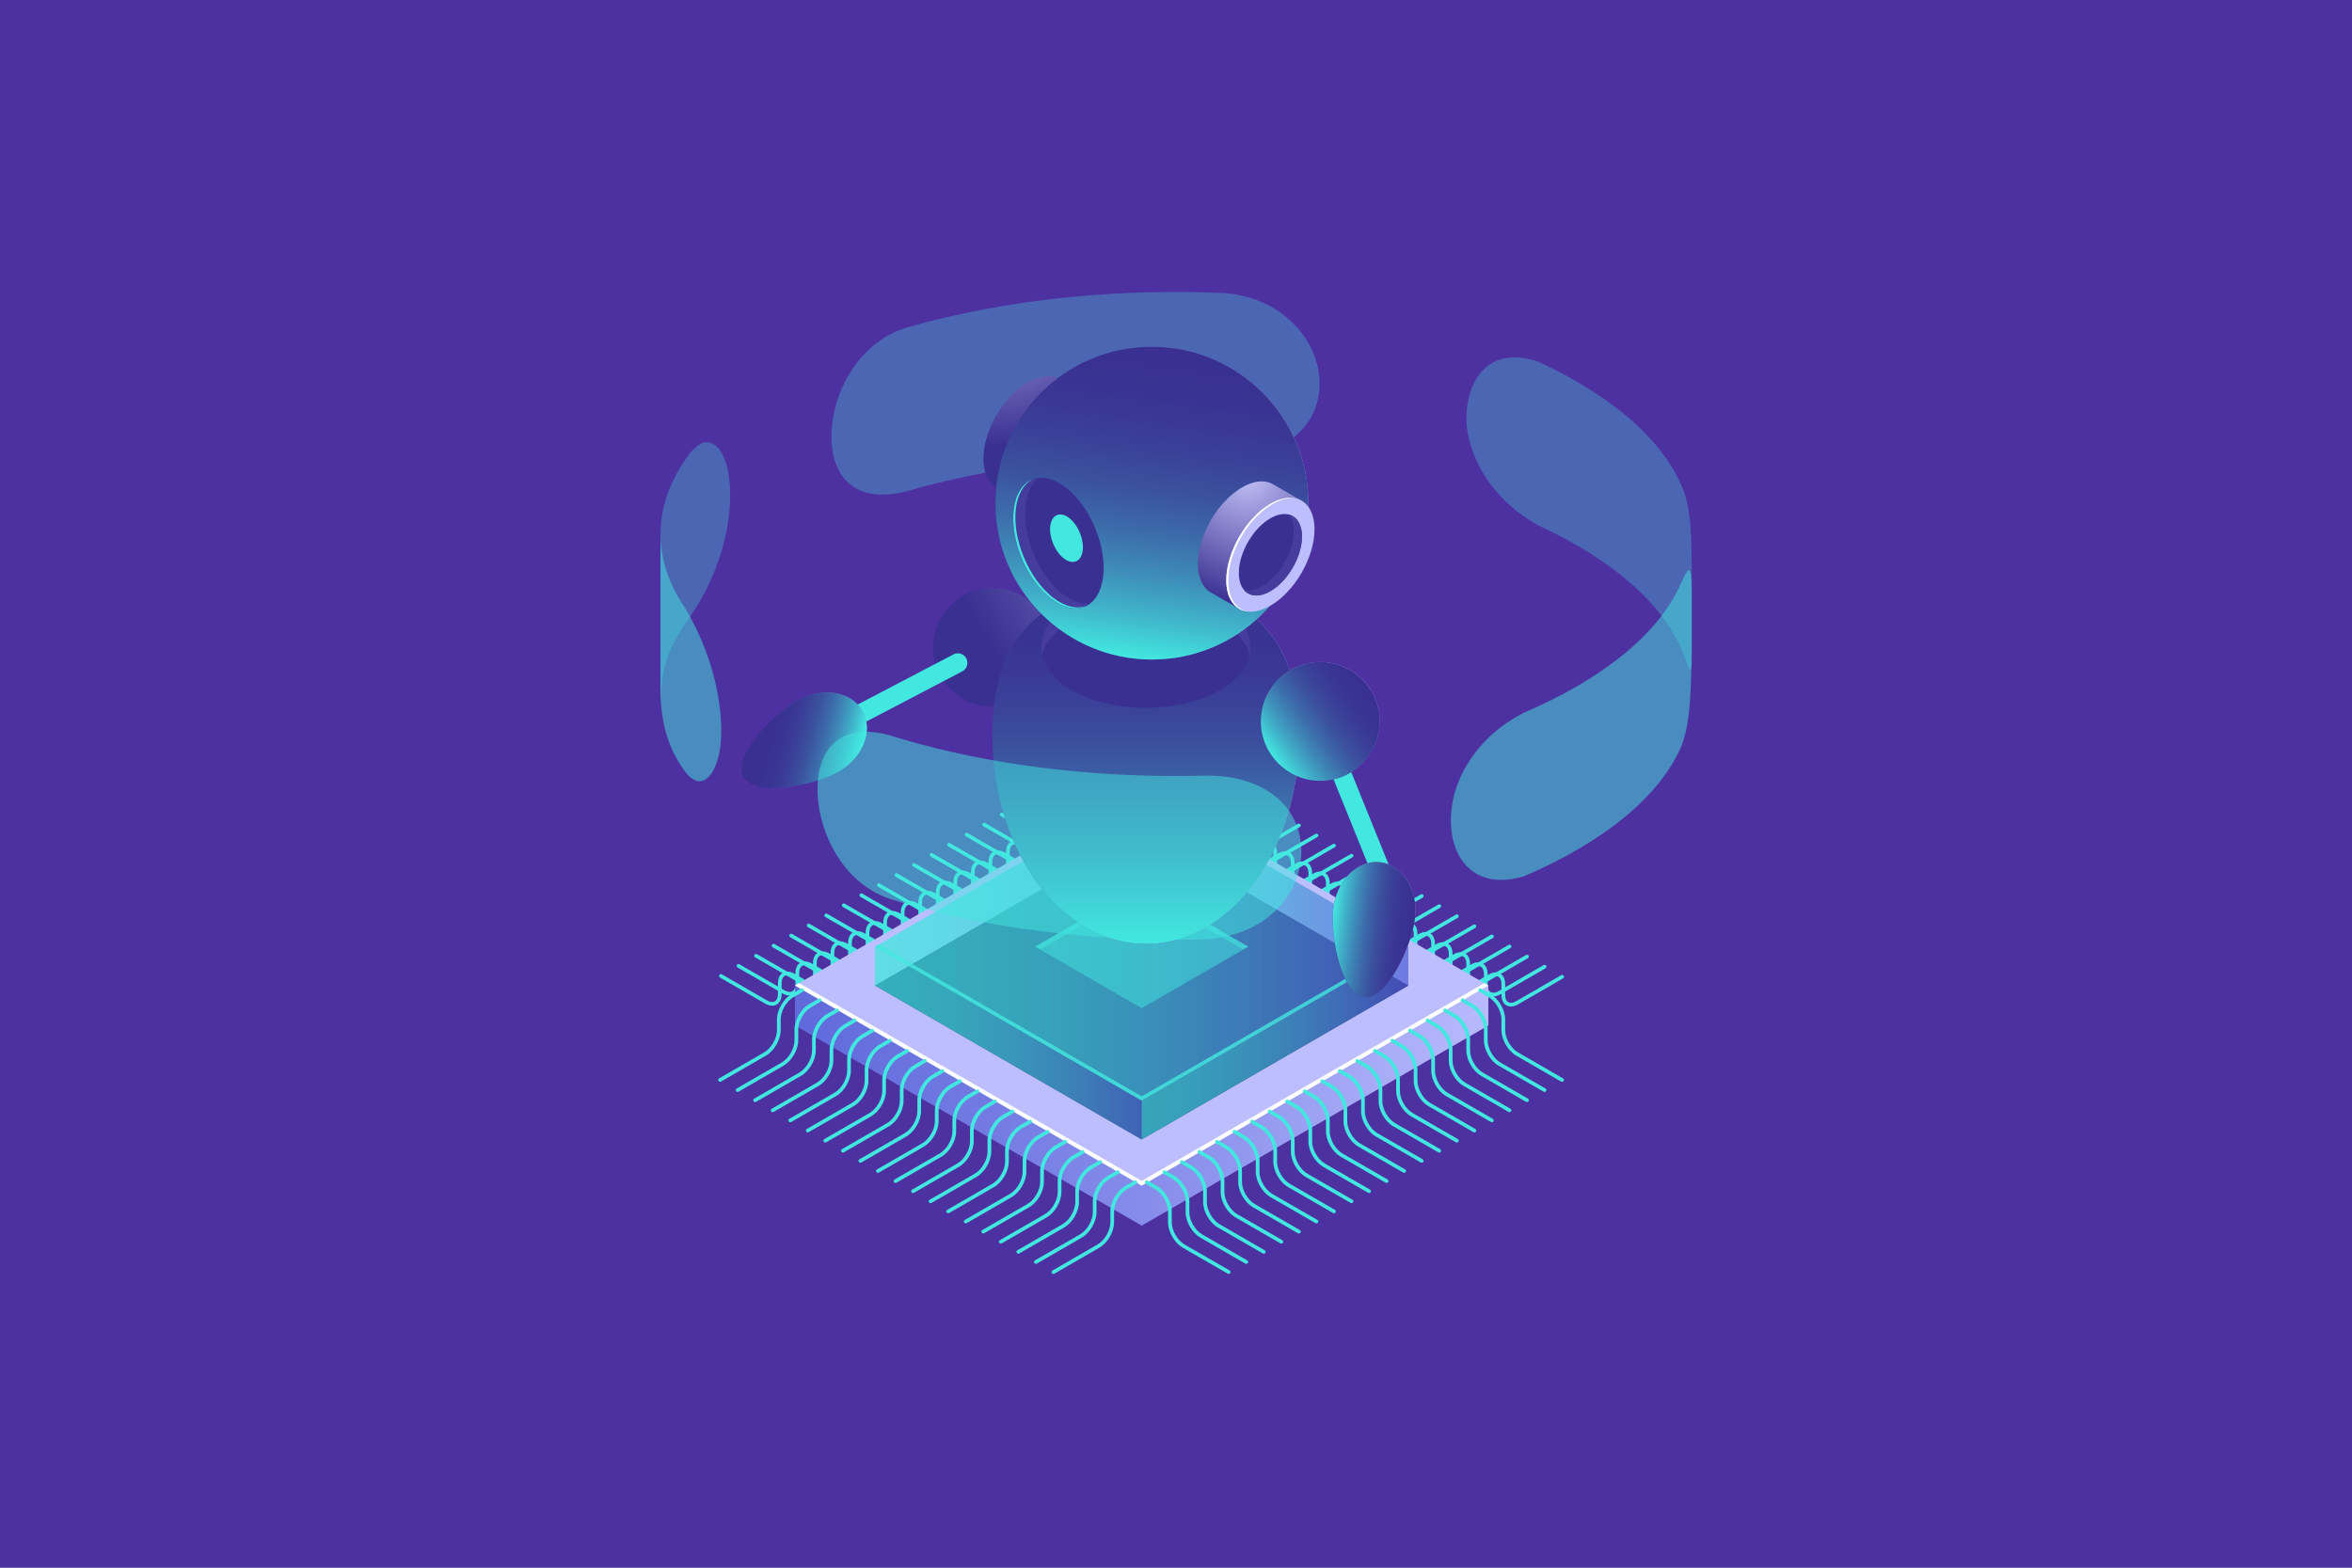 <svg width="1200" height="800" viewBox="0 0 1200 800" fill="none" xmlns="http://www.w3.org/2000/svg">
<rect x="0" y="0" width="1200" height="800" fill="#333333" stroke="none"/>
<g clip-path="url(#clip0_2167_59142)">
<rect width="1200" height="800" fill="#FAFAFA"/>
<path d="M1200 0H0V800H1200V0Z" fill="#4E31A1"/>
<path d="M564.075 415.371C562.953 415.371 561.73 415.009 560.48 414.289L537.462 400.998C537.012 400.738 536.859 400.162 537.119 399.713C537.378 399.265 537.954 399.11 538.402 399.369L561.421 412.66C562.983 413.563 564.407 413.739 565.426 413.149C566.445 412.562 567.005 411.243 567.005 409.435V403.885C567.005 401.378 567.899 399.48 569.524 398.545C571.147 397.606 573.236 397.78 575.407 399.035L580.215 401.809C580.663 402.068 580.818 402.644 580.559 403.092C580.301 403.544 579.728 403.7 579.275 403.437L574.466 400.664C572.902 399.757 571.479 399.583 570.461 400.173C569.444 400.76 568.882 402.079 568.882 403.887V409.437C568.882 411.944 567.988 413.841 566.365 414.777C565.675 415.174 564.902 415.371 564.075 415.371Z" fill="#42E8E0"/>
<path d="M555.124 420.522C554.002 420.522 552.779 420.157 551.529 419.435L528.512 406.148C528.063 405.887 527.91 405.313 528.169 404.865C528.429 404.413 529.003 404.262 529.453 404.52L552.47 417.809C554.034 418.717 555.456 418.89 556.475 418.299C557.494 417.711 558.054 416.393 558.054 414.585V409.033C558.054 406.529 558.948 404.632 560.571 403.695C562.196 402.756 564.285 402.932 566.456 404.182L571.263 406.959C571.712 407.218 571.865 407.794 571.606 408.244C571.346 408.692 570.77 408.847 570.322 408.587L565.515 405.81C563.947 404.905 562.528 404.733 561.51 405.321C560.493 405.908 559.931 407.227 559.931 409.033V414.585C559.931 417.092 559.037 418.989 557.412 419.926C556.724 420.324 555.951 420.522 555.124 420.522Z" fill="#42E8E0"/>
<path d="M546.173 425.672C545.051 425.672 543.828 425.309 542.578 424.589L519.559 411.298C519.11 411.039 518.957 410.463 519.216 410.013C519.476 409.563 520.05 409.412 520.5 409.67L543.518 422.961C545.085 423.867 546.505 424.04 547.524 423.449C548.541 422.863 549.102 421.544 549.102 419.736V414.185C549.102 411.679 549.997 409.782 551.622 408.845C553.245 407.91 555.334 408.082 557.506 409.336L562.313 412.107C562.761 412.369 562.916 412.943 562.656 413.391C562.398 413.842 561.822 413.995 561.373 413.736L556.566 410.961C555.001 410.054 553.577 409.88 552.56 410.47C551.542 411.057 550.982 412.376 550.982 414.184V419.734C550.982 422.241 550.087 424.137 548.464 425.074C547.773 425.474 546.999 425.672 546.173 425.672Z" fill="#42E8E0"/>
<path d="M537.216 430.822C536.094 430.822 534.871 430.458 533.621 429.736L510.602 416.449C510.153 416.189 510 415.613 510.259 415.165C510.519 414.715 511.093 414.561 511.543 414.82L534.561 428.109C536.128 429.016 537.548 429.19 538.567 428.6C539.585 428.011 540.145 426.694 540.145 424.886V419.334C540.145 416.829 541.04 414.93 542.663 413.995C544.288 413.057 546.376 413.231 548.547 414.482L553.354 417.259C553.804 417.519 553.957 418.095 553.697 418.545C553.438 418.993 552.864 419.147 552.414 418.888L547.605 416.113C546.042 415.21 544.617 415.035 543.6 415.624C542.583 416.21 542.021 417.528 542.021 419.336V424.888C542.021 427.394 541.127 429.291 539.502 430.228C538.816 430.625 538.042 430.822 537.216 430.822Z" fill="#42E8E0"/>
<path d="M528.261 435.972C527.139 435.972 525.916 435.609 524.666 434.889L501.649 421.599C501.199 421.339 501.047 420.763 501.306 420.313C501.566 419.865 502.143 419.713 502.59 419.97L525.607 433.261C527.171 434.166 528.595 434.34 529.612 433.75C530.63 433.163 531.19 431.844 531.19 430.036V424.486C531.19 421.979 532.085 420.082 533.708 419.145C535.333 418.21 537.422 418.383 539.592 419.636L544.399 422.409C544.849 422.671 545.002 423.245 544.742 423.693C544.483 424.143 543.91 424.297 543.459 424.038L538.652 421.263C537.087 420.356 535.662 420.182 534.646 420.772C533.628 421.359 533.068 422.678 533.068 424.486V430.036C533.068 432.543 532.174 434.44 530.55 435.377C529.861 435.775 529.087 435.972 528.261 435.972Z" fill="#42E8E0"/>
<path d="M519.313 441.121C518.192 441.121 516.968 440.758 515.719 440.038L492.7 426.747C492.25 426.488 492.097 425.912 492.357 425.462C492.616 425.014 493.194 424.861 493.64 425.119L516.659 438.41C518.222 439.313 519.647 439.487 520.664 438.898C521.681 438.312 522.243 436.994 522.243 435.186V429.634C522.243 427.13 523.137 425.234 524.76 424.296C526.387 423.357 528.474 423.533 530.645 424.783L535.452 427.56C535.902 427.819 536.055 428.395 535.795 428.845C535.536 429.293 534.958 429.446 534.511 429.188L529.704 426.411C528.136 425.506 526.718 425.332 525.697 425.922C524.68 426.509 524.119 427.828 524.119 429.634V435.186C524.119 437.691 523.224 439.59 521.601 440.525C520.913 440.925 520.14 441.121 519.313 441.121Z" fill="#42E8E0"/>
<path d="M510.36 446.271C509.238 446.271 508.015 445.908 506.765 445.188L483.747 431.897C483.297 431.638 483.144 431.062 483.404 430.612C483.663 430.164 484.241 430.009 484.687 430.269L507.706 443.56C509.269 444.465 510.693 444.639 511.711 444.049C512.73 443.462 513.29 442.143 513.29 440.335V434.785C513.29 432.278 514.184 430.381 515.807 429.444C517.432 428.505 519.523 428.68 521.69 429.931L526.499 432.708C526.949 432.968 527.101 433.544 526.842 433.993C526.582 434.441 526.006 434.596 525.558 434.337L520.749 431.56C519.185 430.657 517.763 430.482 516.744 431.071C515.727 431.657 515.165 432.977 515.165 434.785V440.335C515.165 442.841 514.271 444.738 512.648 445.675C511.96 446.075 511.187 446.271 510.36 446.271Z" fill="#42E8E0"/>
<path d="M501.409 451.421C500.287 451.423 499.064 451.058 497.814 450.338L474.798 437.048C474.348 436.786 474.195 436.212 474.454 435.762C474.712 435.314 475.29 435.16 475.738 435.419L498.755 448.71C500.318 449.613 501.742 449.785 502.76 449.199C503.777 448.612 504.339 447.293 504.339 445.487V439.935C504.339 437.43 505.233 435.533 506.856 434.596C508.483 433.657 510.572 433.832 512.741 435.083L517.548 437.858C517.998 438.118 518.15 438.694 517.891 439.144C517.631 439.592 517.055 439.745 516.607 439.487L511.8 436.712C510.232 435.805 508.812 435.633 507.795 436.223C506.778 436.809 506.216 438.129 506.216 439.935V445.487C506.216 447.992 505.322 449.889 503.699 450.825C503.009 451.225 502.236 451.421 501.409 451.421Z" fill="#42E8E0"/>
<path d="M492.45 456.571C491.328 456.571 490.105 456.209 488.855 455.489L465.837 442.198C465.387 441.937 465.234 441.362 465.494 440.913C465.753 440.465 466.329 440.31 466.777 440.569L489.796 453.86C491.362 454.767 492.784 454.939 493.801 454.349C494.818 453.762 495.38 452.443 495.38 450.635V445.085C495.38 442.578 496.274 440.681 497.897 439.745C499.522 438.806 501.611 438.982 503.782 440.233L508.589 443.009C509.038 443.27 509.191 443.844 508.932 444.294C508.672 444.742 508.096 444.895 507.648 444.637L502.841 441.862C501.278 440.959 499.854 440.783 498.836 441.373C497.817 441.96 497.257 443.279 497.257 445.087V450.637C497.257 453.144 496.363 455.041 494.74 455.978C494.05 456.376 493.278 456.571 492.45 456.571Z" fill="#42E8E0"/>
<path d="M483.501 461.721C482.379 461.723 481.156 461.359 479.906 460.639L456.887 447.348C456.438 447.089 456.285 446.513 456.544 446.063C456.802 445.615 457.38 445.46 457.828 445.72L480.847 459.01C482.409 459.913 483.831 460.086 484.854 459.499C485.871 458.913 486.432 457.593 486.432 455.787V450.235C486.432 447.73 487.327 445.832 488.95 444.897C490.573 443.956 492.662 444.134 494.832 445.384L499.641 448.159C500.091 448.42 500.244 448.994 499.984 449.444C499.725 449.892 499.149 450.045 498.701 449.787L493.892 447.01C492.327 446.105 490.903 445.933 489.887 446.522C488.87 447.108 488.308 448.425 488.308 450.233V455.786C488.308 458.29 487.414 460.187 485.791 461.124C485.101 461.524 484.327 461.721 483.501 461.721Z" fill="#42E8E0"/>
<path d="M474.546 466.872C473.424 466.872 472.201 466.507 470.951 465.786L447.934 452.498C447.485 452.237 447.332 451.663 447.591 451.215C447.851 450.765 448.427 450.61 448.875 450.87L471.892 464.159C473.456 465.066 474.882 465.24 475.897 464.65C476.916 464.063 477.476 462.744 477.476 460.936V455.386C477.476 452.879 478.37 450.982 479.993 450.045C481.618 449.105 483.707 449.281 485.877 450.532L490.685 453.307C491.134 453.567 491.287 454.143 491.028 454.593C490.768 455.042 490.192 455.194 489.744 454.936L484.937 452.161C483.374 451.258 481.949 451.083 480.932 451.672C479.913 452.258 479.353 453.578 479.353 455.386V460.936C479.353 463.442 478.459 465.339 476.836 466.276C476.146 466.674 475.374 466.872 474.546 466.872Z" fill="#42E8E0"/>
<path d="M465.598 472.022C464.477 472.022 463.254 471.659 462.004 470.939L438.985 457.65C438.535 457.391 438.382 456.815 438.642 456.365C438.902 455.917 439.478 455.762 439.926 456.022L462.944 469.313C464.509 470.216 465.933 470.392 466.95 469.802C467.966 469.215 468.528 467.898 468.528 466.09V460.538C468.528 458.031 469.422 456.134 471.046 455.197C472.67 454.26 474.759 454.434 476.93 455.688L481.737 458.463C482.187 458.724 482.34 459.298 482.08 459.748C481.821 460.196 481.245 460.351 480.797 460.091L475.99 457.314C474.425 456.408 473.001 456.234 471.984 456.824C470.966 457.412 470.406 458.73 470.406 460.538V466.09C470.406 468.594 469.511 470.493 467.888 471.428C467.2 471.826 466.427 472.022 465.598 472.022Z" fill="#42E8E0"/>
<path d="M456.647 477.172C455.525 477.172 454.302 476.808 453.051 476.086L430.032 462.799C429.582 462.539 429.429 461.963 429.689 461.515C429.948 461.064 430.524 460.913 430.972 461.17L453.991 474.459C455.556 475.366 456.981 475.538 457.996 474.95C459.015 474.363 459.575 473.044 459.575 471.236V465.686C459.575 463.179 460.469 461.282 462.092 460.345C463.717 459.405 465.806 459.583 467.975 460.833L472.784 463.609C473.234 463.869 473.387 464.445 473.127 464.895C472.868 465.343 472.292 465.497 471.844 465.238L467.035 462.463C465.47 461.558 464.05 461.387 463.029 461.974C462.012 462.561 461.451 463.88 461.451 465.688V471.238C461.451 473.745 460.556 475.641 458.932 476.578C458.247 476.975 457.474 477.172 456.647 477.172Z" fill="#42E8E0"/>
<path d="M447.694 482.322C446.573 482.322 445.349 481.96 444.1 481.24L421.083 467.949C420.633 467.688 420.48 467.113 420.74 466.664C420.999 466.214 421.575 466.063 422.023 466.321L445.04 479.611C446.603 480.514 448.027 480.69 449.045 480.1C450.064 479.513 450.624 478.194 450.624 476.386V470.836C450.624 468.329 451.518 466.433 453.143 465.496C454.766 464.561 456.855 464.733 459.028 465.986L463.835 468.76C464.283 469.019 464.437 469.595 464.178 470.043C463.918 470.493 463.344 470.648 462.894 470.388L458.087 467.613C456.521 466.706 455.099 466.532 454.082 467.122C453.063 467.709 452.503 469.028 452.503 470.836V476.386C452.503 478.893 451.609 480.79 449.986 481.727C449.294 482.125 448.521 482.322 447.694 482.322Z" fill="#42E8E0"/>
<path d="M438.735 487.473C437.613 487.473 436.39 487.108 435.14 486.386L412.122 473.099C411.672 472.838 411.519 472.264 411.779 471.816C412.036 471.364 412.614 471.213 413.062 471.471L436.081 484.76C437.645 485.666 439.068 485.839 440.086 485.25C441.103 484.664 441.665 483.345 441.665 481.537V475.986C441.665 473.48 442.559 471.583 444.182 470.646C445.807 469.706 447.896 469.883 450.067 471.133L454.874 473.908C455.324 474.17 455.476 474.744 455.217 475.194C454.957 475.642 454.381 475.796 453.933 475.537L449.126 472.76C447.564 471.857 446.14 471.682 445.121 472.271C444.102 472.858 443.542 474.177 443.542 475.985V481.535C443.542 484.042 442.648 485.94 441.023 486.875C440.333 487.275 439.562 487.473 438.735 487.473Z" fill="#42E8E0"/>
<path d="M429.786 492.623C428.664 492.623 427.441 492.26 426.191 491.54L403.173 478.249C402.723 477.99 402.57 477.414 402.829 476.964C403.087 476.516 403.665 476.363 404.113 476.621L427.132 489.912C428.694 490.815 430.12 490.991 431.137 490.4C432.156 489.814 432.716 488.495 432.716 486.687V481.136C432.716 478.63 433.61 476.731 435.235 475.796C436.858 474.857 438.947 475.032 441.118 476.287L445.925 479.06C446.373 479.32 446.527 479.896 446.268 480.344C446.01 480.793 445.434 480.948 444.984 480.689L440.177 477.915C438.611 477.009 437.189 476.834 436.172 477.425C435.155 478.011 434.593 479.33 434.593 481.138V486.689C434.593 489.195 433.699 491.092 432.076 492.029C431.388 492.425 430.614 492.623 429.786 492.623Z" fill="#42E8E0"/>
<path d="M420.831 497.773C419.709 497.773 418.486 497.409 417.236 496.687L394.219 483.4C393.77 483.138 393.617 482.564 393.876 482.116C394.136 481.665 394.714 481.512 395.16 481.771L418.177 495.06C419.741 495.967 421.163 496.139 422.182 495.551C423.201 494.962 423.761 493.645 423.761 491.837V486.285C423.761 483.78 424.655 481.881 426.278 480.946C427.901 480.008 429.992 480.184 432.163 481.434L436.971 484.21C437.421 484.47 437.574 485.046 437.315 485.496C437.055 485.944 436.477 486.098 436.031 485.839L431.222 483.064C429.658 482.161 428.235 481.985 427.217 482.575C426.2 483.162 425.638 484.479 425.638 486.287V491.839C425.638 494.346 424.744 496.242 423.121 497.179C422.431 497.576 421.658 497.773 420.831 497.773Z" fill="#42E8E0"/>
<path d="M411.882 502.923C410.76 502.923 409.537 502.561 408.287 501.841L385.27 488.55C384.82 488.29 384.668 487.714 384.927 487.265C385.187 486.817 385.764 486.662 386.211 486.921L409.228 500.212C410.792 501.115 412.214 501.291 413.233 500.701C414.252 500.114 414.812 498.795 414.812 496.987V491.437C414.812 488.93 415.706 487.033 417.331 486.097C418.954 485.161 421.043 485.334 423.213 486.587L428.02 489.359C428.47 489.62 428.623 490.194 428.364 490.642C428.104 491.094 427.53 491.247 427.08 490.987L422.273 488.212C420.707 487.305 419.284 487.133 418.268 487.721C417.249 488.308 416.689 489.627 416.689 491.435V496.985C416.689 499.492 415.795 501.389 414.172 502.326C413.482 502.726 412.708 502.923 411.882 502.923Z" fill="#42E8E0"/>
<path d="M402.923 508.072C401.801 508.072 400.578 507.709 399.328 506.989L376.309 493.698C375.86 493.437 375.707 492.863 375.966 492.413C376.226 491.965 376.8 491.812 377.25 492.07L400.268 505.359C401.833 506.264 403.255 506.44 404.274 505.848C405.291 505.261 405.852 503.944 405.852 502.136V496.584C405.852 494.079 406.747 492.182 408.37 491.245C409.995 490.306 412.084 490.481 414.254 491.732L419.061 494.509C419.511 494.769 419.664 495.345 419.404 495.794C419.145 496.242 418.567 496.395 418.121 496.138L413.314 493.362C411.748 492.456 410.325 492.283 409.308 492.874C408.292 493.46 407.73 494.779 407.73 496.585V502.138C407.73 504.642 406.836 506.541 405.212 507.476C404.524 507.876 403.751 508.072 402.923 508.072Z" fill="#42E8E0"/>
<path d="M393.973 513.224C392.852 513.224 391.629 512.861 390.379 512.141L367.36 498.85C366.91 498.591 366.757 498.015 367.017 497.565C367.277 497.117 367.851 496.962 368.301 497.222L391.319 510.513C392.884 511.416 394.308 511.59 395.325 511.001C396.343 510.415 396.903 509.096 396.903 507.288V501.737C396.903 499.231 397.797 497.334 399.421 496.397C401.045 495.458 403.134 495.633 405.305 496.884L410.114 499.659C410.564 499.921 410.717 500.495 410.457 500.945C410.199 501.393 409.621 501.545 409.173 501.288L404.366 498.511C402.802 497.606 401.381 497.435 400.361 498.022C399.344 498.609 398.782 499.928 398.782 501.736V507.286C398.782 509.793 397.888 511.689 396.265 512.626C395.575 513.026 394.802 513.224 393.973 513.224Z" fill="#42E8E0"/>
<path d="M600.762 415.791C599.933 415.791 599.162 415.595 598.472 415.195C596.849 414.258 595.955 412.362 595.955 409.857V404.305C595.955 402.498 595.395 401.179 594.376 400.593C593.359 400.002 591.933 400.178 590.369 401.082L585.564 403.857C585.107 404.116 584.54 403.958 584.278 403.514C584.019 403.064 584.173 402.49 584.621 402.228L589.429 399.453C591.603 398.202 593.692 398.026 595.315 398.966C596.938 399.903 597.832 401.8 597.832 404.305V409.857C597.832 411.663 598.392 412.982 599.411 413.569C600.428 414.157 601.85 413.981 603.418 413.08L626.433 399.791C626.89 399.53 627.455 399.688 627.718 400.134C627.976 400.584 627.823 401.158 627.375 401.419L604.358 414.71C603.107 415.428 601.882 415.791 600.762 415.791Z" fill="#42E8E0"/>
<path d="M609.713 420.941C608.887 420.941 608.115 420.744 607.425 420.346C605.802 419.409 604.908 417.512 604.908 415.005V409.455C604.908 407.647 604.348 406.328 603.329 405.741C602.307 405.151 600.887 405.327 599.324 406.23L594.517 409.007C594.058 409.265 593.493 409.108 593.231 408.664C592.972 408.214 593.127 407.64 593.575 407.379L598.382 404.603C600.552 403.355 602.641 403.174 604.266 404.116C605.889 405.053 606.783 406.95 606.783 409.457V415.007C606.783 416.815 607.343 418.134 608.362 418.721C609.375 419.307 610.799 419.133 612.367 418.232L635.386 404.941C635.834 404.682 636.407 404.835 636.67 405.286C636.927 405.734 636.775 406.308 636.325 406.57L613.308 419.859C612.058 420.577 610.837 420.941 609.713 420.941Z" fill="#42E8E0"/>
<path d="M618.662 426.091C617.836 426.091 617.064 425.896 616.374 425.498C614.751 424.561 613.857 422.662 613.857 420.157V414.605C613.857 412.799 613.297 411.48 612.278 410.893C611.262 410.303 609.836 410.479 608.273 411.382L603.466 414.159C603.007 414.418 602.44 414.262 602.181 413.816C601.921 413.366 602.076 412.792 602.524 412.53L607.331 409.754C609.503 408.502 611.59 408.324 613.217 409.266C614.84 410.203 615.734 412.1 615.734 414.605V420.157C615.734 421.965 616.294 423.282 617.313 423.869C618.328 424.456 619.752 424.283 621.317 423.38L644.335 410.09C644.79 409.826 645.358 409.986 645.621 410.433C645.878 410.882 645.726 411.457 645.278 411.718L622.259 425.009C621.007 425.729 619.786 426.091 618.662 426.091Z" fill="#42E8E0"/>
<path d="M627.617 431.242C626.789 431.242 626.017 431.044 625.329 430.646C623.704 429.709 622.81 427.812 622.81 425.306V419.755C622.81 417.947 622.25 416.628 621.231 416.042C620.215 415.451 618.791 415.627 617.228 416.53L612.417 419.307C611.969 419.565 611.397 419.414 611.134 418.962C610.874 418.514 611.029 417.94 611.479 417.679L616.287 414.902C618.458 413.65 620.547 413.476 622.17 414.413C623.793 415.35 624.687 417.249 624.687 419.755V425.306C624.687 427.114 625.249 428.433 626.266 429.019C627.285 429.608 628.711 429.434 630.271 428.53L653.292 415.24C653.742 414.978 654.314 415.135 654.576 415.585C654.833 416.033 654.68 416.607 654.231 416.868L631.212 430.157C629.962 430.877 628.739 431.242 627.617 431.242Z" fill="#42E8E0"/>
<path d="M636.574 436.392C635.746 436.394 634.974 436.196 634.285 435.796C632.661 434.859 631.767 432.962 631.767 430.458V424.906C631.767 423.098 631.207 421.78 630.189 421.192C629.17 420.602 627.744 420.779 626.183 421.681L621.376 424.459C620.919 424.719 620.352 424.562 620.091 424.116C619.831 423.666 619.986 423.092 620.434 422.831L625.241 420.056C627.415 418.806 629.504 418.632 631.127 419.567C632.75 420.504 633.645 422.401 633.645 424.907V430.459C633.645 432.266 634.205 433.585 635.223 434.171C636.238 434.758 637.662 434.584 639.23 433.682L662.245 420.392C662.702 420.132 663.268 420.289 663.531 420.735C663.79 421.185 663.636 421.759 663.188 422.02L640.171 435.311C638.921 436.029 637.698 436.392 636.574 436.392Z" fill="#42E8E0"/>
<path d="M645.526 441.542C644.699 441.542 643.928 441.345 643.238 440.946C641.615 440.01 640.72 438.113 640.72 435.606V430.056C640.72 428.248 640.159 426.929 639.142 426.342C638.123 425.752 636.699 425.931 635.135 426.831L630.329 429.606C629.871 429.866 629.305 429.709 629.044 429.263C628.784 428.813 628.939 428.239 629.387 427.978L634.194 425.202C636.368 423.951 638.457 423.775 640.08 424.714C641.704 425.65 642.598 427.547 642.598 430.054V435.604C642.598 437.412 643.158 438.731 644.176 439.318C645.191 439.905 646.614 439.73 648.182 438.829L671.2 425.538C671.648 425.279 672.221 425.434 672.484 425.883C672.744 426.331 672.589 426.906 672.139 427.167L649.122 440.456C647.872 441.178 646.649 441.542 645.526 441.542Z" fill="#42E8E0"/>
<path d="M654.477 446.692C653.648 446.692 652.877 446.497 652.187 446.097C650.564 445.16 649.67 443.263 649.67 440.756V435.206C649.67 433.398 649.11 432.079 648.091 431.492C647.072 430.902 645.652 431.076 644.086 431.983L639.277 434.758C638.825 435.021 638.254 434.863 637.993 434.413C637.734 433.965 637.888 433.391 638.338 433.13L643.145 430.354C645.316 429.105 647.405 428.927 649.03 429.866C650.653 430.802 651.547 432.699 651.547 435.206V440.756C651.547 442.564 652.109 443.883 653.126 444.47C654.146 445.062 655.57 444.882 657.133 443.981L680.148 430.69C680.603 430.429 681.17 430.586 681.433 431.034C681.693 431.483 681.538 432.058 681.09 432.319L658.073 445.61C656.823 446.33 655.598 446.692 654.477 446.692Z" fill="#42E8E0"/>
<path d="M663.436 451.843C662.609 451.843 661.836 451.645 661.148 451.247C659.525 450.31 658.631 448.413 658.631 445.907V440.356C658.631 438.548 658.071 437.229 657.052 436.643C656.03 436.052 654.609 436.228 653.047 437.131L648.239 439.907C647.781 440.166 647.214 440.01 646.954 439.563C646.695 439.114 646.849 438.539 647.297 438.278L652.104 435.503C654.275 434.253 656.367 434.075 657.991 435.016C659.614 435.953 660.508 437.85 660.508 440.356V445.907C660.508 447.715 661.068 449.034 662.087 449.62C663.102 450.207 664.524 450.033 666.092 449.13L689.111 435.841C689.56 435.579 690.133 435.736 690.394 436.186C690.654 436.634 690.499 437.208 690.049 437.469L667.032 450.758C665.781 451.478 664.558 451.843 663.436 451.843Z" fill="#42E8E0"/>
<path d="M672.387 456.993C671.558 456.993 670.787 456.797 670.097 456.399C668.474 455.462 667.58 453.563 667.58 451.057V445.506C667.58 443.698 667.018 442.379 666.001 441.793C664.982 441.202 663.557 441.38 661.996 442.282L657.187 445.057C656.735 445.318 656.165 445.162 655.903 444.712C655.644 444.264 655.798 443.689 656.248 443.428L661.055 440.655C663.226 439.403 665.318 439.231 666.938 440.166C668.563 441.103 669.457 443 669.457 445.506V451.057C669.457 452.865 670.017 454.184 671.036 454.77C672.053 455.357 673.475 455.183 675.039 454.282L698.058 440.991C698.513 440.731 699.082 440.886 699.343 441.334C699.603 441.784 699.448 442.358 699 442.619L675.981 455.908C674.73 456.63 673.509 456.993 672.387 456.993Z" fill="#42E8E0"/>
<path d="M681.339 462.143C680.512 462.143 679.741 461.946 679.051 461.547C677.426 460.61 676.532 458.714 676.532 456.207V450.655C676.532 448.847 675.972 447.53 674.953 446.943C673.936 446.353 672.512 446.529 670.95 447.432L666.139 450.207C665.686 450.466 665.117 450.31 664.856 449.862C664.598 449.414 664.751 448.84 665.2 448.578L670.009 445.802C672.176 444.552 674.267 444.374 675.892 445.313C677.515 446.25 678.409 448.148 678.409 450.653V456.205C678.409 458.013 678.969 459.33 679.99 459.919C681.003 460.506 682.429 460.331 683.993 459.43L707.014 446.139C707.464 445.876 708.036 446.034 708.297 446.484C708.557 446.932 708.402 447.506 707.952 447.768L684.934 461.057C683.684 461.778 682.463 462.143 681.339 462.143Z" fill="#42E8E0"/>
<path d="M690.289 467.293C689.462 467.293 688.689 467.098 687.999 466.698C686.376 465.761 685.482 463.864 685.482 461.357V455.807C685.482 453.999 684.922 452.68 683.903 452.093C682.887 451.503 681.462 451.677 679.898 452.584L675.089 455.359C674.639 455.62 674.067 455.464 673.806 455.014C673.546 454.566 673.701 453.992 674.15 453.73L678.958 450.955C681.13 449.706 683.217 449.53 684.842 450.466C686.465 451.403 687.359 453.3 687.359 455.807V461.357C687.359 463.165 687.919 464.484 688.938 465.071C689.959 465.658 691.379 465.485 692.943 464.582L715.96 451.291C716.415 451.03 716.982 451.188 717.246 451.634C717.505 452.084 717.35 452.658 716.903 452.92L693.886 466.21C692.634 466.93 691.413 467.293 690.289 467.293Z" fill="#42E8E0"/>
<path d="M699.242 472.442C698.413 472.442 697.642 472.246 696.952 471.846C695.329 470.909 694.434 469.012 694.434 466.507V460.955C694.434 459.149 693.874 457.83 692.856 457.243C691.839 456.653 690.413 456.829 688.849 457.732L684.043 460.507C683.585 460.765 683.018 460.61 682.758 460.164C682.5 459.714 682.653 459.14 683.101 458.879L687.908 456.104C690.084 454.852 692.171 454.678 693.793 455.617C695.416 456.554 696.31 458.45 696.31 460.955V466.507C696.31 468.313 696.87 469.633 697.889 470.219C698.904 470.806 700.33 470.634 701.896 469.73L724.911 456.44C725.366 456.178 725.935 456.335 726.196 456.783C726.456 457.233 726.301 457.807 725.853 458.068L702.836 471.359C701.586 472.079 700.363 472.442 699.242 472.442Z" fill="#42E8E0"/>
<path d="M708.195 477.594C707.366 477.594 706.595 477.398 705.905 476.998C704.282 476.061 703.388 474.164 703.388 471.658V466.107C703.388 464.299 702.828 462.98 701.809 462.394C700.792 461.805 699.364 461.983 697.802 462.882L692.996 465.658C692.54 465.917 691.971 465.761 691.711 465.314C691.453 464.865 691.606 464.29 692.054 464.029L696.861 461.254C699.036 460.002 701.124 459.826 702.748 460.767C704.371 461.704 705.265 463.601 705.265 466.107V471.658C705.265 473.466 705.825 474.785 706.844 475.371C707.864 475.963 709.29 475.786 710.851 474.882L733.866 461.592C734.321 461.33 734.89 461.487 735.151 461.935C735.411 462.385 735.256 462.959 734.808 463.22L711.791 476.509C710.541 477.231 709.316 477.594 708.195 477.594Z" fill="#42E8E0"/>
<path d="M717.152 482.742C716.324 482.742 715.553 482.546 714.863 482.146C713.24 481.21 712.345 479.313 712.345 476.808V471.256C712.345 469.45 711.785 468.13 710.767 467.544C709.748 466.954 708.326 467.129 706.76 468.033L701.954 470.81C701.497 471.067 700.93 470.913 700.669 470.466C700.409 470.017 700.564 469.442 701.012 469.181L705.819 466.404C707.993 465.153 710.082 464.977 711.705 465.917C713.329 466.854 714.223 468.751 714.223 471.256V476.808C714.223 478.614 714.783 479.933 715.801 480.52C716.817 481.106 718.242 480.934 719.809 480.031L742.824 466.74C743.277 466.479 743.848 466.637 744.109 467.083C744.368 467.533 744.214 468.107 743.766 468.369L720.749 481.659C719.499 482.379 718.274 482.742 717.152 482.742Z" fill="#42E8E0"/>
<path d="M726.102 487.894C725.273 487.894 724.502 487.698 723.812 487.298C722.189 486.362 721.295 484.465 721.295 481.958V476.408C721.295 474.6 720.735 473.281 719.716 472.694C718.694 472.104 717.275 472.28 715.711 473.183L710.903 475.96C710.447 476.218 709.88 476.063 709.618 475.617C709.359 475.167 709.513 474.593 709.961 474.331L714.768 471.556C716.941 470.306 719.03 470.127 720.653 471.069C722.276 472.006 723.17 473.903 723.17 476.41V481.96C723.17 483.768 723.73 485.087 724.749 485.674C725.769 486.266 727.195 486.086 728.756 485.185L751.771 471.894C752.228 471.631 752.795 471.789 753.056 472.237C753.316 472.687 753.161 473.261 752.713 473.522L729.696 486.813C728.448 487.53 727.224 487.894 726.102 487.894Z" fill="#42E8E0"/>
<path d="M735.052 493.043C734.226 493.043 733.454 492.847 732.764 492.449C731.141 491.512 730.247 489.613 730.247 487.108V481.556C730.247 479.75 729.687 478.431 728.668 477.844C727.651 477.256 726.226 477.43 724.663 478.333L719.856 481.108C719.397 481.368 718.832 481.211 718.57 480.765C718.313 480.315 718.466 479.741 718.914 479.48L723.721 476.703C725.893 475.453 727.982 475.274 729.605 476.216C731.228 477.153 732.123 479.05 732.123 481.555V487.107C732.123 488.915 732.683 490.232 733.701 490.819C734.716 491.405 736.14 491.231 737.705 490.33L760.723 477.041C761.178 476.779 761.746 476.936 762.009 477.384C762.268 477.834 762.114 478.408 761.666 478.669L738.647 491.96C737.397 492.68 736.174 493.043 735.052 493.043Z" fill="#42E8E0"/>
<path d="M744.008 498.194C743.179 498.194 742.408 497.997 741.72 497.599C740.095 496.662 739.201 494.765 739.201 492.258V486.708C739.201 484.9 738.641 483.581 737.622 482.994C736.605 482.404 735.181 482.58 733.619 483.483L728.808 486.26C728.362 486.518 727.787 486.367 727.524 485.915C727.265 485.467 727.419 484.893 727.869 484.632L732.678 481.857C734.849 480.607 736.939 480.433 738.561 481.368C740.184 482.305 741.078 484.203 741.078 486.71V492.26C741.078 494.068 741.638 495.387 742.657 495.974C743.675 496.564 745.101 496.386 746.662 495.485L769.683 482.194C770.134 481.935 770.703 482.09 770.966 482.539C771.226 482.987 771.071 483.562 770.621 483.823L747.603 497.112C746.353 497.828 745.13 498.194 744.008 498.194Z" fill="#42E8E0"/>
<path d="M752.957 503.343C752.131 503.345 751.357 503.147 750.667 502.747C749.044 501.81 748.15 499.914 748.15 497.409V491.857C748.15 490.049 747.59 488.731 746.571 488.143C745.553 487.553 744.127 487.73 742.566 488.632L737.759 491.41C737.302 491.67 736.735 491.514 736.474 491.067C736.214 490.618 736.369 490.043 736.817 489.782L741.624 487.005C743.798 485.754 745.887 485.579 747.51 486.516C749.133 487.453 750.027 489.35 750.027 491.857V497.409C750.027 499.215 750.587 500.534 751.606 501.121C752.623 501.707 754.047 501.535 755.611 500.632L778.628 487.341C779.082 487.078 779.652 487.236 779.914 487.684C780.171 488.134 780.019 488.708 779.571 488.97L756.554 502.26C755.302 502.98 754.081 503.343 752.957 503.343Z" fill="#42E8E0"/>
<path d="M761.912 508.493C761.086 508.493 760.314 508.296 759.624 507.898C758.001 506.961 757.107 505.064 757.107 502.557V497.007C757.107 495.199 756.547 493.88 755.528 493.293C754.51 492.705 753.086 492.882 751.521 493.782L746.716 496.559C746.259 496.818 745.692 496.662 745.431 496.216C745.171 495.766 745.326 495.192 745.774 494.93L750.581 492.154C752.755 490.902 754.842 490.728 756.467 491.666C758.09 492.603 758.984 494.5 758.984 497.007V502.557C758.984 504.365 759.544 505.684 760.563 506.271C761.58 506.858 763 506.685 764.568 505.782L787.587 492.491C788.035 492.23 788.609 492.386 788.871 492.836C789.128 493.284 788.976 493.858 788.526 494.12L765.509 507.409C764.257 508.129 763.036 508.493 761.912 508.493Z" fill="#42E8E0"/>
<path d="M770.867 513.643C770.039 513.643 769.267 513.448 768.578 513.048C766.954 512.111 766.06 510.214 766.06 507.709V502.157C766.06 500.349 765.5 499.032 764.482 498.443C763.461 497.853 762.039 498.029 760.476 498.934L755.669 501.709C755.21 501.969 754.645 501.812 754.384 501.366C754.124 500.916 754.279 500.342 754.727 500.081L759.534 497.306C761.708 496.052 763.795 495.88 765.42 496.817C767.043 497.754 767.938 499.65 767.938 502.157V507.709C767.938 509.515 768.498 510.834 769.516 511.421C770.531 512.008 771.957 511.834 773.523 510.932L796.538 497.642C796.994 497.382 797.561 497.537 797.824 497.985C798.083 498.434 797.929 499.009 797.481 499.27L774.464 512.561C773.212 513.281 771.989 513.643 770.867 513.643Z" fill="#42E8E0"/>
<path d="M759.37 502.89V523.329L582.495 625.448L405.613 523.327V502.886L759.37 502.89Z" fill="url(#paint0_linear_2167_59142)"/>
<path d="M582.495 605.009L405.613 502.886L582.49 400.767L759.37 502.89L582.495 605.009Z" fill="#BCBEFF"/>
<path d="M582.495 602.621L407.683 501.693L405.613 502.886L582.495 605.009L759.37 502.889L757.302 501.695L582.495 602.621Z" fill="white"/>
<path d="M582.492 581.455L446.445 502.909L582.486 424.365L718.531 502.911L582.492 581.455Z" fill="#0F054C"/>
<path opacity="0.5" d="M582.493 581.458L446.445 502.911L582.488 424.365L718.536 502.913L582.493 581.458Z" fill="url(#paint1_linear_2167_59142)"/>
<path opacity="0.5" d="M582.488 404.559L718.536 483.106V502.911L582.488 424.365V404.559Z" fill="url(#paint2_linear_2167_59142)"/>
<path opacity="0.5" d="M582.493 424.365L446.445 502.909V483.103L582.488 404.559L582.493 424.365Z" fill="url(#paint3_linear_2167_59142)"/>
<path opacity="0.5" d="M582.493 561.65L446.445 483.103L582.488 404.559L718.536 483.106L582.493 561.65Z" fill="url(#paint4_linear_2167_59142)"/>
<path opacity="0.5" d="M582.488 514.489L528.125 483.104L582.486 451.72L636.847 483.104L582.488 514.489Z" fill="#42E8E0"/>
<path opacity="0.5" d="M582.492 454.607L634.353 484.55L636.853 483.106L582.492 451.72L528.133 483.104L530.632 484.548L582.492 454.607Z" fill="#42E8E0"/>
<path opacity="0.5" d="M582.492 561.65V581.457L718.535 502.911V483.106L582.492 561.65Z" fill="url(#paint5_linear_2167_59142)"/>
<path opacity="0.5" d="M446.445 483.103V502.909L582.493 581.457V561.65L446.445 483.103Z" fill="url(#paint6_linear_2167_59142)"/>
<path opacity="0.8" d="M582.493 559.489L448.317 482.022L446.445 483.105L582.493 561.65L718.536 483.106L716.664 482.025L582.493 559.489Z" fill="#42E8E0"/>
<path d="M626.901 650.1C626.742 650.1 626.581 650.061 626.433 649.976L603.416 636.687C599.231 634.269 595.953 628.591 595.953 623.762V618.21C595.953 614.056 593.027 608.987 589.43 606.914L584.621 604.139C584.173 603.878 584.019 603.304 584.278 602.854C584.538 602.408 585.107 602.248 585.564 602.511L590.371 605.286C594.556 607.7 597.832 613.378 597.832 618.212V623.764C597.832 627.917 600.758 632.985 604.357 635.06L627.372 648.349C627.821 648.608 627.976 649.185 627.717 649.633C627.541 649.931 627.224 650.1 626.901 650.1Z" fill="#42E8E0"/>
<path d="M635.854 644.941C635.695 644.941 635.534 644.902 635.384 644.817L612.367 631.526C608.184 629.112 604.906 623.434 604.906 618.6V613.048C604.906 608.895 601.98 603.828 598.382 601.752L593.575 598.975C593.127 598.713 592.972 598.139 593.231 597.69C593.491 597.243 594.058 597.083 594.517 597.346L599.324 600.123C603.509 602.539 606.785 608.218 606.785 613.048V618.6C606.785 622.754 609.711 627.823 613.308 629.896L636.327 643.186C636.775 643.446 636.929 644.022 636.67 644.472C636.494 644.774 636.177 644.941 635.854 644.941Z" fill="#42E8E0"/>
<path d="M644.803 639.782C644.645 639.782 644.483 639.743 644.333 639.657L621.315 626.369C617.132 623.953 613.855 618.274 613.855 613.442V607.892C613.855 603.739 610.929 598.671 607.331 596.591L602.525 593.817C602.076 593.558 601.921 592.982 602.181 592.534C602.44 592.084 603.011 591.928 603.464 592.189L608.271 594.964C612.456 597.382 615.734 603.062 615.734 607.892V613.442C615.734 617.595 618.661 622.665 622.257 624.74L645.276 638.031C645.724 638.292 645.878 638.866 645.619 639.316C645.443 639.613 645.128 639.782 644.803 639.782Z" fill="#42E8E0"/>
<path d="M653.758 634.625C653.599 634.625 653.438 634.585 653.288 634.5L630.27 621.209C626.085 618.793 622.808 613.115 622.808 608.283V602.731C622.808 598.578 619.882 593.508 616.286 591.433L611.479 588.658C611.029 588.399 610.874 587.823 611.134 587.375C611.395 586.925 611.964 586.769 612.417 587.03L617.226 589.805C621.411 592.221 624.687 597.899 624.687 602.731V608.283C624.687 612.436 627.615 617.505 631.212 619.581L654.231 632.872C654.679 633.131 654.833 633.707 654.574 634.157C654.398 634.456 654.083 634.625 653.758 634.625Z" fill="#42E8E0"/>
<path d="M662.713 629.464C662.555 629.464 662.393 629.425 662.244 629.339L639.227 616.049C635.042 613.632 631.766 607.954 631.766 603.124V597.572C631.766 593.419 628.839 588.353 625.241 586.274L620.434 583.501C619.986 583.24 619.831 582.665 620.091 582.216C620.35 581.768 620.919 581.611 621.376 581.872L626.183 584.648C630.368 587.065 633.645 592.744 633.645 597.574V603.126C633.645 607.279 636.573 612.347 640.167 614.422L663.186 627.713C663.634 627.974 663.789 628.548 663.529 628.998C663.355 629.296 663.038 629.464 662.713 629.464Z" fill="#42E8E0"/>
<path d="M671.666 624.304C671.508 624.304 671.346 624.265 671.199 624.18L648.182 610.891C643.997 608.473 640.719 602.795 640.719 597.963V592.413C640.719 588.258 637.791 583.19 634.196 581.117L629.387 578.342C628.939 578.08 628.784 577.506 629.044 577.056C629.305 576.608 629.871 576.452 630.329 576.713L635.136 579.488C639.321 581.903 642.598 587.581 642.598 592.415V597.965C642.598 602.118 645.526 607.188 649.122 609.263L672.137 622.552C672.587 622.811 672.742 623.387 672.482 623.835C672.308 624.136 671.992 624.304 671.666 624.304Z" fill="#42E8E0"/>
<path d="M680.615 619.147C680.457 619.147 680.295 619.108 680.146 619.023L657.129 605.732C652.944 603.318 649.668 597.64 649.668 592.806V587.254C649.668 583.099 646.74 578.031 643.145 575.956L638.336 573.181C637.888 572.921 637.734 572.345 637.993 571.896C638.253 571.448 638.82 571.289 639.279 571.552L644.086 574.329C648.27 576.744 651.547 582.422 651.547 587.256V592.808C651.547 596.962 654.475 602.031 658.07 604.104L681.088 617.394C681.536 617.654 681.691 618.23 681.431 618.68C681.255 618.978 680.939 619.147 680.615 619.147Z" fill="#42E8E0"/>
<path d="M689.576 613.986C689.418 613.986 689.256 613.947 689.107 613.862L666.09 600.571C661.905 598.157 658.629 592.479 658.629 587.645V582.095C658.629 577.942 655.703 572.875 652.104 570.795L647.297 568.02C646.849 567.761 646.695 567.185 646.954 566.735C647.214 566.287 647.781 566.129 648.239 566.392L653.047 569.167C657.231 571.585 660.508 577.265 660.508 582.093V587.643C660.508 591.798 663.436 596.866 667.031 598.941L690.049 612.232C690.497 612.491 690.652 613.067 690.392 613.517C690.216 613.819 689.9 613.986 689.576 613.986Z" fill="#42E8E0"/>
<path d="M698.526 608.827C698.367 608.827 698.206 608.788 698.058 608.703L675.039 595.414C670.854 592.996 667.578 587.318 667.578 582.488V576.938C667.578 572.785 664.65 567.716 661.054 565.641L656.246 562.865C655.798 562.605 655.644 562.029 655.903 561.579C656.163 561.133 656.732 560.973 657.189 561.236L661.996 564.013C666.181 566.429 669.457 572.107 669.457 576.939V582.49C669.457 586.642 672.383 591.713 675.98 593.789L698.997 607.076C699.446 607.338 699.601 607.912 699.342 608.36C699.166 608.658 698.849 608.827 698.526 608.827Z" fill="#42E8E0"/>
<path d="M707.48 603.67C707.322 603.67 707.16 603.629 707.011 603.545L683.992 590.255C679.809 587.839 676.531 582.161 676.531 577.329V571.777C676.531 567.624 673.605 562.553 670.008 560.481L665.201 557.705C664.751 557.444 664.597 556.87 664.856 556.422C665.118 555.972 665.687 555.816 666.14 556.077L670.949 558.852C675.132 561.268 678.41 566.946 678.41 571.778V577.33C678.41 581.483 681.336 586.55 684.935 588.626L707.953 601.915C708.401 602.177 708.556 602.751 708.296 603.201C708.12 603.501 707.804 603.67 707.48 603.67Z" fill="#42E8E0"/>
<path d="M716.428 598.509C716.27 598.509 716.108 598.47 715.958 598.385L692.942 585.094C688.757 582.678 685.48 577 685.48 572.168V566.618C685.48 562.465 682.554 557.394 678.956 555.32L674.15 552.545C673.701 552.285 673.546 551.709 673.806 551.261C674.065 550.811 674.636 550.653 675.089 550.916L679.896 553.691C684.081 556.109 687.359 561.787 687.359 566.618V572.168C687.359 576.321 690.287 581.387 693.884 583.464L716.901 596.754C717.349 597.014 717.503 597.59 717.244 598.04C717.068 598.342 716.753 598.509 716.428 598.509Z" fill="#42E8E0"/>
<path d="M725.381 593.35C725.223 593.35 725.061 593.311 724.913 593.226L701.897 579.937C697.71 577.519 694.433 571.841 694.433 567.009V561.458C694.433 557.304 691.507 552.235 687.911 550.162L683.102 547.387C682.654 547.126 682.499 546.552 682.759 546.102C683.018 545.656 683.585 545.497 684.044 545.759L688.851 548.536C693.034 550.95 696.313 556.628 696.313 561.46V567.01C696.313 571.163 699.239 576.233 702.837 578.308L725.852 591.597C726.302 591.857 726.457 592.433 726.197 592.881C726.021 593.181 725.706 593.35 725.381 593.35Z" fill="#42E8E0"/>
<path d="M734.334 588.191C734.176 588.191 734.014 588.152 733.865 588.066L710.848 574.776C706.665 572.361 703.387 566.683 703.387 561.849V556.298C703.387 552.143 700.459 547.074 696.864 545.001L692.055 542.225C691.607 541.965 691.452 541.389 691.712 540.939C691.971 540.493 692.54 540.333 692.997 540.596L697.804 543.373C701.987 545.787 705.266 551.466 705.266 556.299V561.851C705.266 566.006 708.192 571.074 711.788 573.149L734.807 586.44C735.255 586.701 735.41 587.275 735.15 587.725C734.976 588.024 734.659 588.191 734.334 588.191Z" fill="#42E8E0"/>
<path d="M743.291 583.032C743.133 583.032 742.971 582.991 742.822 582.907L719.805 569.616C715.622 567.202 712.344 561.524 712.344 556.692V551.142C712.344 546.989 709.417 541.919 705.819 539.842L701.014 537.069C700.564 536.809 700.409 536.233 700.669 535.785C700.927 535.337 701.499 535.177 701.952 535.44L706.76 538.214C710.944 540.632 714.223 546.31 714.223 551.142V556.692C714.223 560.847 717.149 565.915 720.745 567.988L743.764 581.277C744.212 581.538 744.367 582.112 744.107 582.562C743.933 582.863 743.616 583.032 743.291 583.032Z" fill="#42E8E0"/>
<path d="M752.24 577.873C752.082 577.873 751.92 577.833 751.773 577.748L728.756 564.459C724.569 562.041 721.293 556.363 721.293 551.533V545.983C721.293 541.83 718.367 536.761 714.768 534.687L709.961 531.91C709.513 531.65 709.359 531.074 709.618 530.625C709.878 530.177 710.447 530.02 710.903 530.281L715.711 533.057C719.894 535.473 723.172 541.151 723.172 545.983V551.533C723.172 555.686 726.098 560.756 729.696 562.834L752.711 576.121C753.161 576.381 753.316 576.957 753.056 577.405C752.88 577.704 752.564 577.873 752.24 577.873Z" fill="#42E8E0"/>
<path d="M761.194 572.715C761.035 572.715 760.874 572.676 760.724 572.591L737.706 559.3C733.524 556.884 730.246 551.206 730.246 546.374V540.822C730.246 536.669 727.32 531.602 723.722 529.526L718.914 526.751C718.466 526.489 718.312 525.915 718.571 525.465C718.833 525.017 719.398 524.861 719.857 525.122L724.664 527.899C728.847 530.315 732.125 535.993 732.125 540.824V546.376C732.125 550.529 735.051 555.599 738.648 557.672L761.666 570.962C762.114 571.222 762.269 571.798 762.01 572.248C761.833 572.546 761.517 572.715 761.194 572.715Z" fill="#42E8E0"/>
<path d="M770.148 567.554C769.99 567.554 769.828 567.515 769.679 567.43L746.66 554.139C742.477 551.723 739.199 546.045 739.199 541.213V535.663C739.199 531.51 736.275 526.44 732.676 524.363L727.869 521.59C727.419 521.329 727.265 520.754 727.524 520.306C727.784 519.857 728.353 519.698 728.808 519.961L733.617 522.737C737.802 525.154 741.078 530.833 741.078 535.663V541.213C741.078 545.366 744.006 550.433 747.603 552.511L770.621 565.801C771.069 566.061 771.224 566.637 770.964 567.087C770.788 567.385 770.472 567.554 770.148 567.554Z" fill="#42E8E0"/>
<path d="M779.096 562.395C778.938 562.395 778.776 562.356 778.628 562.271L755.611 548.982C751.426 546.564 748.148 540.884 748.148 536.056V530.505C748.148 526.351 745.222 521.282 741.626 519.208L736.817 516.432C736.369 516.173 736.214 515.597 736.474 515.147C736.733 514.699 737.302 514.541 737.759 514.804L742.566 517.579C746.751 519.993 750.027 525.672 750.027 530.505V536.056C750.027 540.208 752.954 545.275 756.552 547.355L779.567 560.642C780.017 560.902 780.171 561.478 779.912 561.926C779.736 562.226 779.421 562.395 779.096 562.395Z" fill="#42E8E0"/>
<path d="M788.053 557.236C787.895 557.236 787.733 557.197 787.584 557.112L764.567 543.821C760.384 541.407 757.105 535.729 757.105 530.897V525.345C757.105 521.19 754.179 516.121 750.583 514.049L745.774 511.272C745.326 511.012 745.171 510.436 745.431 509.986C745.69 509.538 746.259 509.38 746.716 509.643L751.523 512.42C755.708 514.834 758.984 520.513 758.984 525.346V530.898C758.984 535.053 761.912 540.121 765.507 542.194L788.526 555.485C788.974 555.746 789.128 556.321 788.869 556.77C788.695 557.069 788.378 557.236 788.053 557.236Z" fill="#42E8E0"/>
<path d="M797.006 552.077C796.848 552.077 796.686 552.038 796.537 551.953L773.52 538.662C769.337 536.248 766.058 530.569 766.058 525.736V520.185C766.058 516.033 763.132 510.962 759.534 508.884L754.729 506.113C754.279 505.851 754.124 505.277 754.384 504.829C754.643 504.379 755.214 504.221 755.667 504.484L760.474 507.259C764.661 509.677 767.937 515.355 767.937 520.185V525.736C767.937 529.89 770.866 534.959 774.46 537.032L797.479 550.321C797.927 550.582 798.081 551.156 797.822 551.606C797.648 551.908 797.331 552.077 797.006 552.077Z" fill="#42E8E0"/>
<path d="M537.456 650.1C537.131 650.1 536.816 649.931 536.642 649.629C536.382 649.181 536.535 648.607 536.985 648.346L560.004 635.057C563.6 632.98 566.526 627.91 566.526 623.761V618.209C566.526 613.377 569.805 607.7 573.988 605.282L578.797 602.507C579.243 602.249 579.822 602.402 580.08 602.85C580.34 603.3 580.187 603.874 579.737 604.136L574.928 606.911C571.332 608.986 568.406 614.054 568.406 618.207V623.759C568.406 628.589 565.127 634.265 560.942 636.683L537.924 649.974C537.778 650.059 537.616 650.1 537.456 650.1Z" fill="#42E8E0"/>
<path d="M528.503 644.941C528.178 644.941 527.863 644.772 527.689 644.472C527.429 644.022 527.582 643.448 528.032 643.186L551.049 629.896C554.645 627.821 557.572 622.751 557.572 618.6V613.048C557.572 608.216 560.85 602.539 565.035 600.123L569.842 597.346C570.288 597.088 570.866 597.241 571.125 597.689C571.385 598.139 571.232 598.713 570.782 598.975L565.975 601.752C562.379 603.826 559.452 608.896 559.452 613.048V618.6C559.452 623.432 556.174 629.108 551.989 631.526L528.972 644.816C528.823 644.902 528.661 644.941 528.503 644.941Z" fill="#42E8E0"/>
<path d="M519.546 639.782C519.221 639.782 518.906 639.613 518.732 639.313C518.472 638.863 518.625 638.289 519.075 638.027L542.094 624.737C545.69 622.662 548.616 617.592 548.616 613.439V607.889C548.616 603.057 551.894 597.38 556.079 594.962L560.887 592.185C561.335 591.926 561.91 592.081 562.17 592.53C562.43 592.978 562.275 593.553 561.827 593.814L557.02 596.589C553.423 598.666 550.497 603.736 550.497 607.887V613.437C550.497 618.269 547.219 623.945 543.036 626.363L520.017 639.652C519.868 639.743 519.706 639.782 519.546 639.782Z" fill="#42E8E0"/>
<path d="M510.593 634.625C510.268 634.625 509.953 634.456 509.779 634.155C509.519 633.705 509.672 633.131 510.122 632.87L533.141 619.579C536.737 617.505 539.663 612.434 539.663 608.281V602.731C539.663 597.899 542.941 592.223 547.125 589.805L551.933 587.03C552.381 586.77 552.957 586.925 553.217 587.373C553.477 587.823 553.322 588.397 552.874 588.658L548.065 591.434C544.468 593.508 541.542 598.578 541.542 602.731V608.283C541.542 613.115 538.264 618.792 534.079 621.209L511.06 634.5C510.915 634.584 510.753 634.625 510.593 634.625Z" fill="#42E8E0"/>
<path d="M501.644 629.464C501.318 629.464 501.004 629.295 500.829 628.994C500.57 628.545 500.723 627.97 501.173 627.709L524.189 614.418C527.786 612.344 530.712 607.275 530.712 603.122V597.57C530.712 592.74 533.99 587.064 538.175 584.646L542.982 581.867C543.43 581.608 544.006 581.762 544.266 582.21C544.525 582.66 544.373 583.234 543.923 583.496L539.116 586.271C535.519 588.347 532.593 593.417 532.593 597.567V603.119C532.593 607.951 529.315 613.627 525.13 616.043L502.113 629.334C501.964 629.425 501.804 629.464 501.644 629.464Z" fill="#42E8E0"/>
<path d="M492.691 624.305C492.365 624.305 492.051 624.136 491.876 623.833C491.617 623.385 491.77 622.811 492.219 622.55L515.238 609.261C518.835 607.185 521.761 602.114 521.761 597.963V592.413C521.761 587.581 525.039 581.905 529.224 579.487L534.031 576.712C534.477 576.454 535.055 576.607 535.315 577.055C535.574 577.505 535.421 578.079 534.971 578.34L530.164 581.115C526.568 583.19 523.642 588.26 523.642 592.411V597.962C523.642 602.794 520.363 608.47 516.18 610.888L493.162 624.178C493.012 624.265 492.851 624.305 492.691 624.305Z" fill="#42E8E0"/>
<path d="M483.741 619.147C483.416 619.147 483.101 618.978 482.927 618.678C482.668 618.228 482.82 617.654 483.27 617.393L506.289 604.102C509.885 602.027 512.812 596.959 512.812 592.806V587.254C512.812 582.422 516.09 576.745 520.273 574.328L525.082 571.551C525.53 571.293 526.106 571.446 526.365 571.894C526.625 572.344 526.472 572.918 526.022 573.179L521.213 575.954C517.617 578.029 514.691 583.097 514.691 587.252V592.804C514.691 597.636 511.412 603.313 507.228 605.73L484.209 619.021C484.063 619.106 483.901 619.147 483.741 619.147Z" fill="#42E8E0"/>
<path d="M474.788 613.986C474.463 613.986 474.148 613.817 473.974 613.517C473.714 613.067 473.869 612.493 474.317 612.232L497.334 598.941C500.93 596.866 503.856 591.796 503.856 587.643V582.093C503.856 577.261 507.135 571.584 511.319 569.168L516.127 566.39C516.575 566.132 517.151 566.285 517.41 566.733C517.67 567.183 517.517 567.757 517.067 568.018L512.26 570.793C508.663 572.87 505.737 577.94 505.737 582.091V587.641C505.737 592.473 502.459 598.15 498.274 600.568L475.257 613.858C475.108 613.947 474.948 613.986 474.788 613.986Z" fill="#42E8E0"/>
<path d="M465.831 608.827C465.506 608.827 465.191 608.658 465.017 608.356C464.757 607.908 464.91 607.334 465.36 607.073L488.379 593.784C491.975 591.707 494.901 586.637 494.901 582.486V576.936C494.901 572.104 498.18 566.427 502.365 564.009L507.172 561.233C507.62 560.973 508.196 561.128 508.455 561.576C508.715 562.025 508.562 562.6 508.112 562.861L503.305 565.638C499.709 567.713 496.782 572.781 496.782 576.934V582.484C496.782 587.316 493.504 592.993 489.321 595.409L466.302 608.699C466.151 608.786 465.991 608.827 465.831 608.827Z" fill="#42E8E0"/>
<path d="M456.878 603.67C456.553 603.67 456.238 603.501 456.064 603.201C455.804 602.751 455.957 602.177 456.407 601.915L479.426 588.626C483.022 586.552 485.948 581.482 485.948 577.33V571.778C485.948 566.946 489.227 561.27 493.41 558.852L498.219 556.077C498.667 555.818 499.243 555.972 499.502 556.42C499.762 556.87 499.607 557.444 499.159 557.706L494.35 560.481C490.754 562.555 487.827 567.626 487.827 571.777V577.329C487.827 582.161 484.549 587.837 480.364 590.255L457.346 603.546C457.2 603.629 457.038 603.67 456.878 603.67Z" fill="#42E8E0"/>
<path d="M447.928 598.509C447.603 598.509 447.288 598.34 447.114 598.04C446.855 597.59 447.009 597.016 447.457 596.754L470.474 583.464C474.071 581.389 476.997 576.321 476.997 572.168V566.617C476.997 561.785 480.275 556.109 484.46 553.691L489.267 550.916C489.717 550.655 490.291 550.811 490.551 551.261C490.81 551.709 490.656 552.283 490.208 552.545L485.401 555.32C481.802 557.396 478.876 562.466 478.876 566.617V572.168C478.876 577 475.598 582.676 471.413 585.094L448.396 598.385C448.25 598.47 448.088 598.509 447.928 598.509Z" fill="#42E8E0"/>
<path d="M438.976 593.35C438.65 593.35 438.336 593.181 438.162 592.879C437.902 592.431 438.055 591.857 438.505 591.595L461.523 578.306C465.12 576.23 468.046 571.16 468.046 567.009V561.458C468.046 556.626 471.324 550.95 475.509 548.534L480.316 545.757C480.764 545.499 481.34 545.65 481.6 546.1C481.859 546.55 481.706 547.124 481.257 547.386L476.45 550.161C472.853 552.235 469.927 557.306 469.927 561.457V567.007C469.927 571.839 466.649 577.515 462.466 579.933L439.447 593.224C439.296 593.309 439.136 593.35 438.976 593.35Z" fill="#42E8E0"/>
<path d="M430.027 588.191C429.701 588.191 429.387 588.022 429.212 587.721C428.953 587.272 429.106 586.697 429.555 586.436L452.574 573.145C456.171 571.071 459.097 566.001 459.097 561.848V556.296C459.097 551.464 462.375 545.787 466.558 543.369L471.365 540.592C471.813 540.335 472.389 540.486 472.649 540.936C472.908 541.385 472.754 541.96 472.306 542.221L467.499 544.998C463.902 547.072 460.976 552.141 460.976 556.294V561.846C460.976 566.678 457.698 572.354 453.513 574.772L430.494 588.063C430.347 588.152 430.185 588.191 430.027 588.191Z" fill="#42E8E0"/>
<path d="M421.066 583.032C420.74 583.032 420.426 582.863 420.251 582.562C419.992 582.113 420.145 581.538 420.594 581.277L443.611 567.988C447.208 565.914 450.136 560.843 450.136 556.692V551.142C450.136 546.31 453.414 540.634 457.599 538.216L462.406 535.441C462.854 535.179 463.43 535.336 463.69 535.786C463.949 536.234 463.794 536.808 463.346 537.069L458.539 539.844C454.943 541.921 452.017 546.991 452.017 551.142V556.692C452.017 561.524 448.738 567.201 444.554 569.617L421.537 582.907C421.387 582.993 421.226 583.032 421.066 583.032Z" fill="#42E8E0"/>
<path d="M412.116 577.873C411.791 577.873 411.476 577.704 411.302 577.401C411.043 576.953 411.195 576.379 411.645 576.118L434.662 562.829C438.259 560.753 441.185 555.682 441.185 551.531V545.981C441.185 541.149 444.463 535.473 448.648 533.055L453.455 530.28C453.901 530.02 454.479 530.175 454.739 530.623C454.998 531.073 454.845 531.647 454.395 531.908L449.588 534.685C445.992 536.76 443.066 541.828 443.066 545.981V551.531C443.066 556.363 439.787 562.04 435.603 564.457L412.586 577.748C412.438 577.832 412.276 577.873 412.116 577.873Z" fill="#42E8E0"/>
<path d="M403.163 572.715C402.838 572.715 402.523 572.546 402.349 572.246C402.089 571.796 402.242 571.222 402.692 570.961L425.711 557.67C429.307 555.595 432.233 550.525 432.233 546.374V540.822C432.233 535.99 435.512 530.313 439.697 527.897L444.504 525.121C444.95 524.863 445.528 525.016 445.787 525.464C446.047 525.913 445.894 526.488 445.444 526.749L440.637 529.524C437.041 531.599 434.114 536.669 434.114 540.82V546.372C434.114 551.204 430.836 556.881 426.653 559.298L403.634 572.589C403.483 572.674 403.323 572.715 403.163 572.715Z" fill="#42E8E0"/>
<path d="M394.206 567.554C393.881 567.554 393.566 567.385 393.392 567.085C393.132 566.635 393.285 566.061 393.735 565.8L416.754 552.509C420.35 550.434 423.276 545.364 423.276 541.211V535.661C423.276 530.829 426.555 525.153 430.738 522.737L435.547 519.96C435.996 519.7 436.571 519.855 436.83 520.305C437.09 520.753 436.935 521.327 436.487 521.588L431.68 524.363C428.084 526.44 425.157 531.51 425.157 535.661V541.211C425.157 546.043 421.879 551.72 417.694 554.137L394.676 567.428C394.528 567.515 394.366 567.554 394.206 567.554Z" fill="#42E8E0"/>
<path d="M385.253 562.395C384.928 562.395 384.613 562.226 384.439 561.924C384.179 561.476 384.332 560.902 384.782 560.641L407.799 547.352C411.395 545.275 414.322 540.205 414.322 536.054V530.504C414.322 525.672 417.6 519.995 421.785 517.577L426.592 514.802C427.038 514.543 427.616 514.697 427.875 515.145C428.135 515.595 427.98 516.169 427.532 516.431L422.725 519.206C419.129 521.281 416.202 526.351 416.202 530.504V536.054C416.202 540.886 412.924 546.562 408.739 548.978L385.722 562.269C385.575 562.354 385.413 562.395 385.253 562.395Z" fill="#42E8E0"/>
<path d="M376.303 557.236C375.978 557.236 375.663 557.067 375.489 556.767C375.23 556.317 375.384 555.743 375.832 555.481L398.851 542.191C402.447 540.116 405.374 535.046 405.374 530.895V525.343C405.374 520.511 408.652 514.834 412.837 512.417L417.644 509.64C418.09 509.38 418.67 509.535 418.927 509.983C419.187 510.433 419.034 511.007 418.584 511.268L413.777 514.045C410.181 516.12 407.255 521.188 407.255 525.341V530.893C407.255 535.725 403.976 541.401 399.793 543.817L376.775 557.108C376.623 557.197 376.463 557.236 376.303 557.236Z" fill="#42E8E0"/>
<path d="M367.351 552.077C367.025 552.077 366.711 551.908 366.537 551.608C366.277 551.158 366.43 550.584 366.88 550.322L389.898 537.033C393.495 534.959 396.423 529.889 396.423 525.737V520.187C396.423 515.355 399.701 509.679 403.884 507.261L408.693 504.486C409.143 504.226 409.717 504.381 409.977 504.831C410.236 505.279 410.081 505.853 409.633 506.114L404.825 508.888C401.228 510.964 398.302 516.034 398.302 520.185V525.736C398.302 530.568 395.024 536.244 390.839 538.662L367.82 551.953C367.671 552.038 367.509 552.077 367.351 552.077Z" fill="#42E8E0"/>
<g opacity="0.3">
<path d="M748.805 220.774C750.393 229.752 757.052 252.319 784.53 267.929C823.642 285.992 850.738 309.736 859.815 336.246C860.457 337.985 861.344 340.299 862.176 341.956C863.15 340.349 863.15 340.349 863.155 336.463V291.953C863.138 265.817 861.671 260.056 859.815 252.761C850.738 226.251 823.644 202.507 784.53 184.445C753.326 174.372 745.772 203.627 748.805 220.774Z" fill="#42E8E0"/>
<path d="M461.982 167.368C503.393 155.355 552.382 148.591 604.67 149.019C611.569 149.076 618.401 149.256 625.159 149.556C671.072 153.75 687.4 202.237 659.72 223.451C647.015 233.188 631.699 233.085 625.159 233.042C618.401 232.742 611.569 232.561 604.67 232.505C552.384 232.077 503.393 238.84 461.982 250.854C420.168 261.039 417.699 218.548 432.321 192.555C437.239 183.814 446.378 172.347 461.982 167.368Z" fill="#42E8E0"/>
<path d="M337 356.036C338.14 342.804 339.041 332.351 352.513 314.111C380.915 272.201 375.18 223.494 359.491 225.744C356.963 226.107 354.333 228.833 352.513 230.626C342.979 243.051 337.56 256.413 337.041 270.354C337.014 271.089 337 271.821 337 272.553V356.036Z" fill="#42E8E0"/>
</g>
<path d="M678.191 366.306L669.148 369.966L700.391 447.156L709.434 443.496L678.191 366.306Z" fill="#42E8E0"/>
<path d="M506.333 360.667C523.072 360.667 536.642 347.097 536.642 330.358C536.642 313.619 523.072 300.049 506.333 300.049C489.593 300.049 476.023 313.619 476.023 330.358C476.023 347.097 489.593 360.667 506.333 360.667Z" fill="url(#paint7_radial_2167_59142)"/>
<path d="M662.837 375.192C662.837 434.025 627.802 481.72 584.582 481.72C541.363 481.72 506.328 434.025 506.328 375.192C506.328 316.358 541.363 298.728 584.582 298.728C627.802 298.728 662.837 316.358 662.837 375.192Z" fill="url(#paint8_radial_2167_59142)"/>
<path d="M662.837 375.192C662.837 434.025 627.802 481.72 584.582 481.72C541.363 481.72 506.328 434.025 506.328 375.192C506.328 316.358 541.363 298.728 584.582 298.728C627.802 298.728 662.837 316.358 662.837 375.192Z" fill="url(#paint9_linear_2167_59142)"/>
<path d="M584.582 361.192C614.077 361.192 637.988 347.387 637.988 330.358C637.988 313.329 614.077 299.524 584.582 299.524C555.087 299.524 531.176 313.329 531.176 330.358C531.176 347.387 555.087 361.192 584.582 361.192Z" fill="#393091"/>
<path d="M546.82 316.769C567.677 304.728 601.492 304.728 622.349 316.769C630.964 321.743 636.009 327.994 637.508 334.466C639.638 325.268 634.591 315.624 622.349 308.555C601.492 296.514 567.677 296.513 546.82 308.555C534.578 315.622 529.533 325.268 531.661 334.465C533.16 327.993 538.205 321.743 546.82 316.769Z" fill="#453C9E"/>
<path d="M522.939 257.087L532.601 240.44C538.284 234.545 542.827 226.715 545.132 218.847L554.917 201.988L540.844 193.91C540.395 193.604 539.924 193.332 539.433 193.099L539.424 193.094C535.422 191.199 530.105 191.707 524.268 195.076C511.828 202.258 501.742 219.727 501.742 234.091C501.742 241.27 504.261 246.315 508.332 248.669L508.34 248.673L522.939 257.087Z" fill="url(#paint10_radial_2167_59142)"/>
<path d="M554.675 238.635C563.472 223.399 563.472 206.931 554.675 201.852C545.878 196.773 531.615 205.006 522.819 220.242C514.022 235.478 514.022 251.947 522.819 257.026C531.616 262.105 545.878 253.871 554.675 238.635Z" fill="#BCBEFF"/>
<path d="M587.687 336.573C631.765 336.573 667.498 300.84 667.498 256.761C667.498 212.683 631.765 176.95 587.687 176.95C543.608 176.95 507.875 212.683 507.875 256.761C507.875 300.84 543.608 336.573 587.687 336.573Z" fill="url(#paint11_radial_2167_59142)"/>
<path d="M587.687 336.573C631.765 336.573 667.498 300.84 667.498 256.761C667.498 212.683 631.765 176.95 587.687 176.95C543.608 176.95 507.875 212.683 507.875 256.761C507.875 300.84 543.608 336.573 587.687 336.573Z" fill="url(#paint12_linear_2167_59142)"/>
<path d="M632.353 310.737L642.015 294.09C647.699 288.194 652.241 280.365 654.547 272.497L664.332 255.638L650.261 247.558C649.811 247.252 649.34 246.98 648.849 246.747L648.842 246.742C644.84 244.847 639.523 245.355 633.686 248.724C621.245 255.906 611.16 273.375 611.16 287.739C611.16 294.918 613.679 299.963 617.75 302.317L617.757 302.321L632.353 310.737Z" fill="url(#paint13_radial_2167_59142)"/>
<path d="M664.085 292.285C672.882 277.049 672.882 260.581 664.085 255.501C655.288 250.422 641.026 258.656 632.229 273.892C623.432 289.128 623.432 305.597 632.229 310.676C641.026 315.755 655.288 307.521 664.085 292.285Z" fill="#BCBEFF"/>
<path d="M626.683 296.28C626.683 281.915 636.768 264.447 649.209 257.264C653.52 254.776 657.547 253.851 660.969 254.299C657.336 253.496 652.928 254.335 648.175 257.08C635.734 264.262 625.648 281.73 625.648 296.095C625.648 305.483 629.956 311.218 636.415 312.064C630.536 310.763 626.683 305.156 626.683 296.28Z" fill="white"/>
<path d="M659.538 289.66C665.825 278.77 665.825 266.999 659.538 263.369C653.25 259.738 643.055 265.624 636.768 276.514C630.48 287.404 630.48 299.175 636.768 302.806C643.056 306.436 653.25 300.551 659.538 289.66Z" fill="#393091"/>
<path d="M657.424 262.536C659.09 264.502 660.062 267.442 660.062 271.208C660.062 281.476 652.853 293.961 643.961 299.096C640.517 301.083 637.328 301.673 634.711 301.058C637.589 304.454 642.542 304.934 648.174 301.682C657.066 296.548 664.275 284.063 664.275 273.794C664.275 267.501 661.566 263.508 657.424 262.536Z" fill="#453C9E"/>
<path d="M553.506 309.553C563.838 305.252 566.175 287.258 558.726 269.362C551.276 251.466 536.861 240.446 526.529 244.747C516.196 249.048 513.859 267.042 521.309 284.938C528.758 302.833 543.173 313.854 553.506 309.553Z" fill="#393091"/>
<path d="M552.407 280.975C551.666 286.678 547.362 288.47 542.791 284.977C538.222 281.483 535.118 274.025 535.859 268.322C536.601 262.619 540.905 260.827 545.475 264.321C550.044 267.814 553.148 275.27 552.407 280.975Z" fill="#42E8E0"/>
<path d="M542.365 303.288C529.793 293.674 521.252 273.158 523.291 257.462C524.123 251.064 526.584 246.456 530.059 243.892C523.487 244.511 518.509 250.086 517.254 259.75C515.215 275.446 523.755 295.962 536.328 305.576C543.775 311.27 550.966 311.86 556.017 308.134C551.915 308.52 547.195 306.982 542.365 303.288Z" fill="#453C9E"/>
<path d="M537.41 305.064C524.836 295.449 516.298 274.934 518.337 259.238C519.281 251.972 522.328 247.019 526.575 244.745C521.766 246.724 518.276 251.881 517.254 259.75C515.215 275.446 523.755 295.961 536.328 305.576C543.078 310.737 549.613 311.691 554.538 309.055C549.757 311.021 543.677 309.857 537.41 305.064Z" fill="#42E8E0"/>
<path d="M673.622 398.454C690.361 398.454 703.931 384.884 703.931 368.145C703.931 351.405 690.361 337.835 673.622 337.835C656.882 337.835 643.312 351.405 643.312 368.145C643.312 384.884 656.882 398.454 673.622 398.454Z" fill="url(#paint14_radial_2167_59142)"/>
<path d="M673.622 398.454C690.361 398.454 703.931 384.884 703.931 368.145C703.931 351.405 690.361 337.835 673.622 337.835C656.882 337.835 643.312 351.405 643.312 368.145C643.312 384.884 656.882 398.454 673.622 398.454Z" fill="url(#paint15_linear_2167_59142)"/>
<path d="M721.96 468.564C720.241 482.966 707.522 510.244 696.01 508.87C684.498 507.496 678.554 477.992 680.273 463.59C681.992 449.188 692.717 438.626 704.228 440.001C715.739 441.373 723.679 454.161 721.96 468.564Z" fill="url(#paint16_radial_2167_59142)"/>
<path d="M721.96 468.564C720.241 482.966 707.522 510.244 696.01 508.87C684.498 507.496 678.554 477.992 680.273 463.59C681.992 449.188 692.717 438.626 704.228 440.001C715.739 441.373 723.679 454.161 721.96 468.564Z" fill="url(#paint17_linear_2167_59142)"/>
<path d="M426.125 375.903C424.368 375.903 422.671 374.95 421.8 373.286C420.55 370.898 421.472 367.951 423.86 366.703L486.44 333.954C488.827 332.703 491.773 333.627 493.023 336.013C494.272 338.4 493.35 341.348 490.962 342.596L428.383 375.344C427.659 375.725 426.888 375.903 426.125 375.903Z" fill="#42E8E0"/>
<path d="M427.231 394.082C414.512 401.055 384.921 406.557 379.348 396.39C373.775 386.224 394.331 364.239 407.049 357.266C419.767 350.294 434.596 352.884 440.169 363.049C445.743 373.216 439.949 387.11 427.231 394.082Z" fill="url(#paint18_radial_2167_59142)"/>
<path d="M427.231 394.082C414.512 401.055 384.921 406.557 379.348 396.39C373.775 386.224 394.331 364.239 407.049 357.266C419.767 350.294 434.596 352.884 440.169 363.049C445.743 373.216 439.949 387.11 427.231 394.082Z" fill="url(#paint19_linear_2167_59142)"/>
<g opacity="0.5">
<path d="M367.583 380.509C365.677 395.833 357.731 404.953 349.375 393.537C338.664 378.898 337.622 364.587 337 356.036V272.552C337 285.613 341.334 298.214 349.375 310.052C367.034 339.259 369.128 368.082 367.583 380.509Z" fill="#42E8E0"/>
<path d="M615.434 395.81C608.844 395.988 602.192 396.052 595.484 395.997C542.994 395.567 494.364 387.949 453.776 375.174C413.234 364.344 410.784 406.765 424.933 432.968C435.008 451.625 448.643 456.735 453.776 458.66C494.364 471.433 542.994 479.053 595.484 479.483C602.192 479.538 608.844 479.474 615.434 479.296C663.072 475.785 675.546 430.034 653.283 408.68C647.07 402.719 635.459 395.648 615.434 395.81Z" fill="#42E8E0"/>
<path d="M863.115 329.247C862.884 365.348 860.765 371.921 858.082 380.241C846.925 406.566 817.986 429.823 777.477 447.195C742.014 457.658 732.221 420.808 746.642 393.487C756.455 374.898 771.726 366.77 777.477 363.711C817.984 346.338 846.923 323.082 858.082 296.756C858.9 295.009 860.053 292.692 861.147 291.103C861.419 291.067 861.781 291.019 862.053 290.984C862.74 292.913 863.024 293.713 863.115 303.567V329.247Z" fill="#42E8E0"/>
</g>
</g>
<defs>
<linearGradient id="paint0_linear_2167_59142" x1="318.158" y1="564.167" x2="771.472" y2="564.167" gradientUnits="userSpaceOnUse">
<stop stop-color="#5761D7"/>
<stop offset="0.165" stop-color="#5E67DA"/>
<stop offset="0.405" stop-color="#727AE2"/>
<stop offset="0.692" stop-color="#9297EE"/>
<stop offset="1" stop-color="#BCBEFF"/>
</linearGradient>
<linearGradient id="paint1_linear_2167_59142" x1="446.445" y1="502.912" x2="718.536" y2="502.912" gradientUnits="userSpaceOnUse">
<stop stop-color="#42E8E0"/>
<stop offset="0.151" stop-color="#43E3E0"/>
<stop offset="0.329" stop-color="#45D5DF"/>
<stop offset="0.52" stop-color="#49BDDD"/>
<stop offset="0.721" stop-color="#4E9CDB"/>
<stop offset="0.927" stop-color="#5472D8"/>
<stop offset="1" stop-color="#5761D7"/>
</linearGradient>
<linearGradient id="paint2_linear_2167_59142" x1="582.489" y1="453.735" x2="718.536" y2="453.735" gradientUnits="userSpaceOnUse">
<stop stop-color="#42E8E0"/>
<stop offset="0.151" stop-color="#43E3E0"/>
<stop offset="0.329" stop-color="#45D5DF"/>
<stop offset="0.52" stop-color="#49BDDD"/>
<stop offset="0.721" stop-color="#4E9CDB"/>
<stop offset="0.927" stop-color="#5472D8"/>
<stop offset="1" stop-color="#5761D7"/>
</linearGradient>
<linearGradient id="paint3_linear_2167_59142" x1="446.445" y1="453.734" x2="582.493" y2="453.734" gradientUnits="userSpaceOnUse">
<stop stop-color="#42E8E0"/>
<stop offset="0.151" stop-color="#43E3E0"/>
<stop offset="0.329" stop-color="#45D5DF"/>
<stop offset="0.52" stop-color="#49BDDD"/>
<stop offset="0.721" stop-color="#4E9CDB"/>
<stop offset="0.927" stop-color="#5472D8"/>
<stop offset="1" stop-color="#5761D7"/>
</linearGradient>
<linearGradient id="paint4_linear_2167_59142" x1="446.445" y1="483.105" x2="718.536" y2="483.105" gradientUnits="userSpaceOnUse">
<stop stop-color="#42E8E0"/>
<stop offset="0.151" stop-color="#43E3E0"/>
<stop offset="0.329" stop-color="#45D5DF"/>
<stop offset="0.52" stop-color="#49BDDD"/>
<stop offset="0.721" stop-color="#4E9CDB"/>
<stop offset="0.927" stop-color="#5472D8"/>
<stop offset="1" stop-color="#5761D7"/>
</linearGradient>
<linearGradient id="paint5_linear_2167_59142" x1="582.491" y1="532.281" x2="718.535" y2="532.281" gradientUnits="userSpaceOnUse">
<stop stop-color="#42E8E0"/>
<stop offset="0.151" stop-color="#43E3E0"/>
<stop offset="0.329" stop-color="#45D5DF"/>
<stop offset="0.52" stop-color="#49BDDD"/>
<stop offset="0.721" stop-color="#4E9CDB"/>
<stop offset="0.927" stop-color="#5472D8"/>
<stop offset="1" stop-color="#5761D7"/>
</linearGradient>
<linearGradient id="paint6_linear_2167_59142" x1="446.445" y1="532.28" x2="582.493" y2="532.28" gradientUnits="userSpaceOnUse">
<stop stop-color="#42E8E0"/>
<stop offset="0.151" stop-color="#43E3E0"/>
<stop offset="0.329" stop-color="#45D5DF"/>
<stop offset="0.52" stop-color="#49BDDD"/>
<stop offset="0.721" stop-color="#4E9CDB"/>
<stop offset="0.927" stop-color="#5472D8"/>
<stop offset="1" stop-color="#5761D7"/>
</linearGradient>
<radialGradient id="paint7_radial_2167_59142" cx="0" cy="0" r="1" gradientUnits="userSpaceOnUse" gradientTransform="translate(651.298 233.527) rotate(11.198) scale(174.956)">
<stop stop-color="#C0BFF6"/>
<stop offset="1" stop-color="#393091"/>
</radialGradient>
<radialGradient id="paint8_radial_2167_59142" cx="0" cy="0" r="1" gradientUnits="userSpaceOnUse" gradientTransform="translate(630.755 359.227) scale(134.484 183.068)">
<stop stop-color="#C0BFF6"/>
<stop offset="1" stop-color="#393091"/>
</radialGradient>
<linearGradient id="paint9_linear_2167_59142" x1="584.583" y1="481.719" x2="584.583" y2="298.727" gradientUnits="userSpaceOnUse">
<stop stop-color="#42E8E0"/>
<stop offset="0.005" stop-color="#42E6DF"/>
<stop offset="0.136" stop-color="#40B6CB"/>
<stop offset="0.271" stop-color="#3E8DB9"/>
<stop offset="0.407" stop-color="#3C6BAA"/>
<stop offset="0.547" stop-color="#3B519F"/>
<stop offset="0.689" stop-color="#3A3F97"/>
<stop offset="0.838" stop-color="#393493"/>
<stop offset="1" stop-color="#393091"/>
</linearGradient>
<radialGradient id="paint10_radial_2167_59142" cx="0" cy="0" r="1" gradientUnits="userSpaceOnUse" gradientTransform="translate(505.794 132.875) scale(94.704 94.705)">
<stop stop-color="#C0BFF6"/>
<stop offset="1" stop-color="#393091"/>
</radialGradient>
<radialGradient id="paint11_radial_2167_59142" cx="0" cy="0" r="1" gradientUnits="userSpaceOnUse" gradientTransform="translate(637.495 244.938) scale(134.896 134.896)">
<stop stop-color="#C0BFF6"/>
<stop offset="1" stop-color="#393091"/>
</radialGradient>
<linearGradient id="paint12_linear_2167_59142" x1="576.578" y1="335.806" x2="598.796" y2="177.717" gradientUnits="userSpaceOnUse">
<stop stop-color="#42E8E0"/>
<stop offset="0.005" stop-color="#42E6DF"/>
<stop offset="0.136" stop-color="#40B6CB"/>
<stop offset="0.271" stop-color="#3E8DB9"/>
<stop offset="0.407" stop-color="#3C6BAA"/>
<stop offset="0.547" stop-color="#3B519F"/>
<stop offset="0.689" stop-color="#3A3F97"/>
<stop offset="0.838" stop-color="#393493"/>
<stop offset="1" stop-color="#393091"/>
</linearGradient>
<radialGradient id="paint13_radial_2167_59142" cx="0" cy="0" r="1" gradientUnits="userSpaceOnUse" gradientTransform="translate(636.417 243.503) scale(64.063 64.063)">
<stop stop-color="#C0BFF6"/>
<stop offset="1" stop-color="#393091"/>
</radialGradient>
<radialGradient id="paint14_radial_2167_59142" cx="0" cy="0" r="1" gradientUnits="userSpaceOnUse" gradientTransform="translate(691.58 348.363) rotate(11.198) scale(63.233 63.233)">
<stop stop-color="#C0BFF6"/>
<stop offset="1" stop-color="#393091"/>
</radialGradient>
<linearGradient id="paint15_linear_2167_59142" x1="649.102" y1="385.96" x2="698.141" y2="350.328" gradientUnits="userSpaceOnUse">
<stop stop-color="#42E8E0"/>
<stop offset="0.005" stop-color="#42E6DF"/>
<stop offset="0.136" stop-color="#40B6CB"/>
<stop offset="0.271" stop-color="#3E8DB9"/>
<stop offset="0.407" stop-color="#3C6BAA"/>
<stop offset="0.547" stop-color="#3B519F"/>
<stop offset="0.689" stop-color="#3A3F97"/>
<stop offset="0.838" stop-color="#393493"/>
<stop offset="1" stop-color="#393091"/>
</linearGradient>
<radialGradient id="paint16_radial_2167_59142" cx="0" cy="0" r="1" gradientUnits="userSpaceOnUse" gradientTransform="translate(729.845 444.608) rotate(6.803) scale(53.755 88.55)">
<stop stop-color="#C0BFF6"/>
<stop offset="1" stop-color="#393091"/>
</radialGradient>
<linearGradient id="paint17_linear_2167_59142" x1="679.276" y1="471.948" x2="720.963" y2="476.922" gradientUnits="userSpaceOnUse">
<stop stop-color="#42E8E0"/>
<stop offset="0.005" stop-color="#42E6DF"/>
<stop offset="0.136" stop-color="#40B6CB"/>
<stop offset="0.271" stop-color="#3E8DB9"/>
<stop offset="0.407" stop-color="#3C6BAA"/>
<stop offset="0.547" stop-color="#3B519F"/>
<stop offset="0.689" stop-color="#3A3F97"/>
<stop offset="0.838" stop-color="#393493"/>
<stop offset="1" stop-color="#393091"/>
</linearGradient>
<radialGradient id="paint18_radial_2167_59142" cx="0" cy="0" r="1" gradientUnits="userSpaceOnUse" gradientTransform="translate(464.665 358.104) rotate(61.27) scale(53.756 88.552)">
<stop stop-color="#C0BFF6"/>
<stop offset="1" stop-color="#393091"/>
</radialGradient>
<linearGradient id="paint19_linear_2167_59142" x1="439.717" y1="378.866" x2="393.334" y2="366.958" gradientUnits="userSpaceOnUse">
<stop stop-color="#42E8E0"/>
<stop offset="0.005" stop-color="#42E6DF"/>
<stop offset="0.136" stop-color="#40B6CB"/>
<stop offset="0.271" stop-color="#3E8DB9"/>
<stop offset="0.407" stop-color="#3C6BAA"/>
<stop offset="0.547" stop-color="#3B519F"/>
<stop offset="0.689" stop-color="#3A3F97"/>
<stop offset="0.838" stop-color="#393493"/>
<stop offset="1" stop-color="#393091"/>
</linearGradient>
<clipPath id="clip0_2167_59142">
<rect width="1200" height="800" fill="white"/>
</clipPath>
</defs>
</svg>
